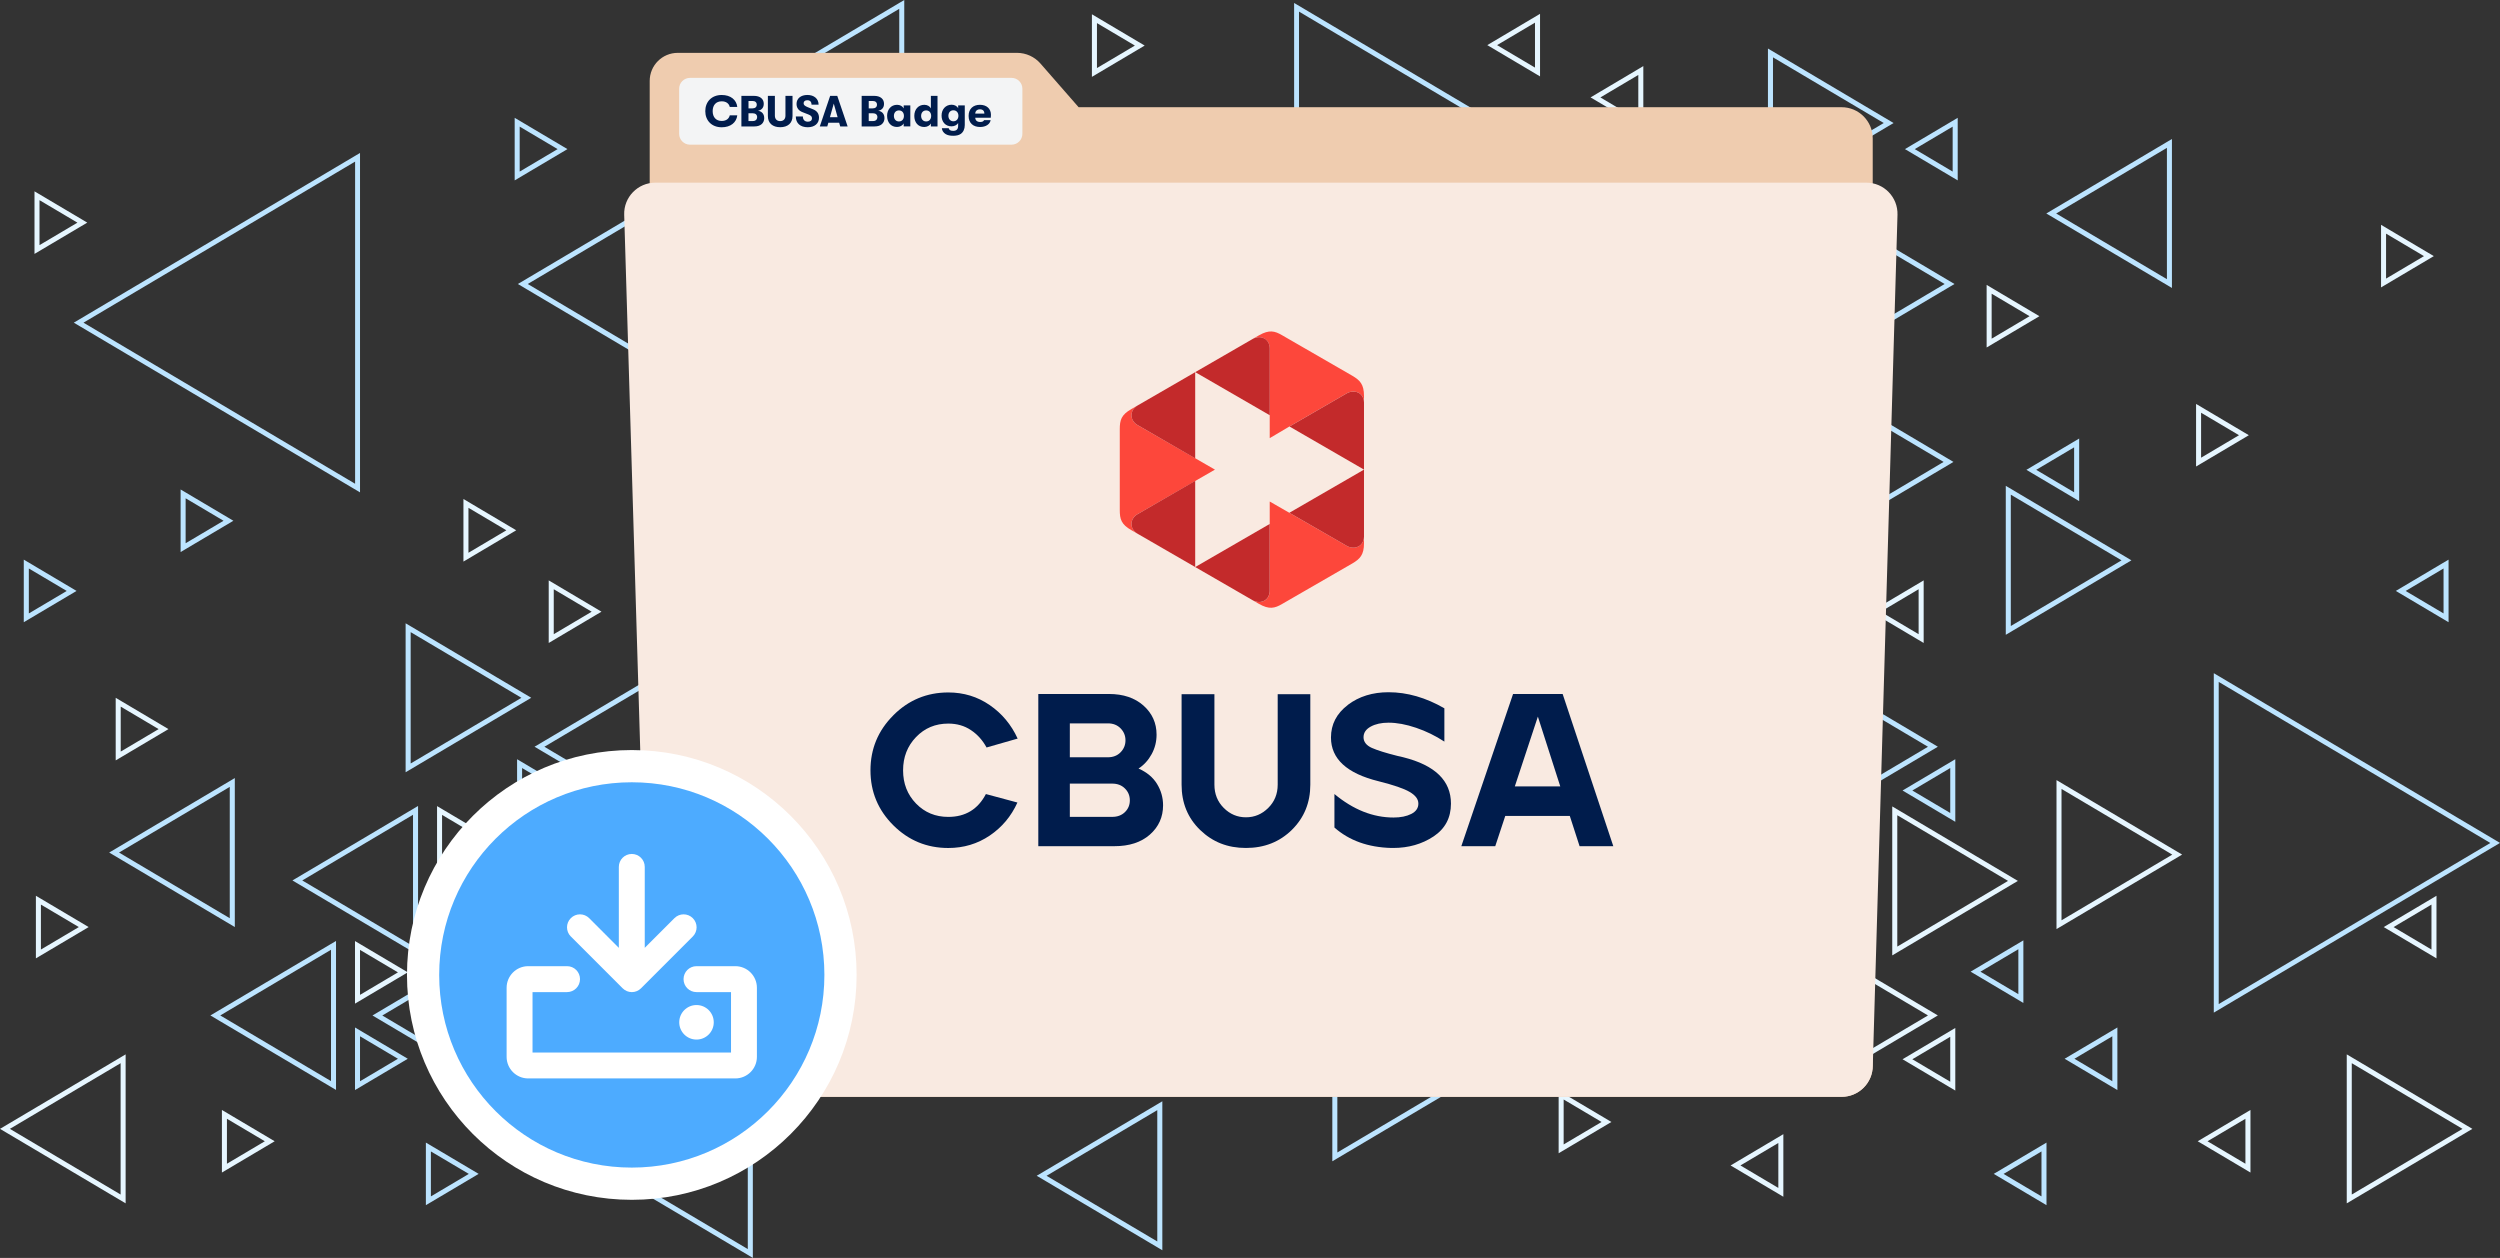 <svg width="473" height="238" viewBox="0 0 473 238" fill="none" xmlns="http://www.w3.org/2000/svg">
<rect x="0" y="0" width="473" height="238" fill="#333333" stroke="none"/>
<g clip-path="url(#clip0_0_99)">
<path d="M214.718 26.026V34.531L221.891 30.279L214.718 26.026ZM213.763 24.358L223.746 30.279L213.763 36.199V24.358Z" fill="#E6F6FF"/>
<path d="M190.776 27.244V35.749L197.95 31.497L190.776 27.244ZM189.827 25.577L199.811 31.497L189.827 37.417V25.577Z" fill="#BCE4FF"/>
<path d="M151.989 27.244V35.749L159.162 31.497L151.989 27.244ZM151.04 25.577L161.023 31.497L151.04 37.417V25.577Z" fill="#E6F6FF"/>
<path d="M231.468 152.753L210.515 165.178L231.468 177.603V152.753ZM232.417 151.085V179.271L208.648 165.178L232.417 151.085Z" fill="#BCE4FF"/>
<path d="M236.965 152.771V161.276L244.139 157.023L236.965 152.771ZM236.01 151.103L245.994 157.023L236.01 162.944V151.103Z" fill="#E6F6FF"/>
<path d="M236.965 169.123V177.628L244.139 173.375L236.965 169.123ZM236.01 167.455L245.994 173.375L236.01 179.295V167.455Z" fill="#E6F6FF"/>
<path d="M246.61 178.298L225.657 190.724L246.61 203.149V178.298ZM247.559 176.631V204.817L223.79 190.724L247.559 176.631Z" fill="#E6F6FF"/>
<path d="M221.442 178.323V186.828L228.615 182.576L221.442 178.323ZM220.493 176.655L230.476 182.576L220.493 188.496V176.655Z" fill="#E6F6FF"/>
<path d="M207.545 4.369V12.874L214.718 8.622L207.545 4.369ZM206.59 2.702L216.573 8.622L206.59 14.542V2.702Z" fill="#E6F6FF"/>
<path d="M170.138 1.668L149.185 14.093L170.138 26.518V1.668ZM171.087 0V28.186L147.318 14.093L171.087 0Z" fill="#BCE4FF"/>
<path d="M175.635 18.038V26.543L182.808 22.29L175.635 18.038ZM174.686 16.37L184.669 22.29L174.686 28.211V16.37Z" fill="#E6F6FF"/>
<path d="M206.3 169.036V177.541L213.473 173.289L206.3 169.036ZM205.351 167.369L215.334 173.289L205.351 179.209V167.369Z" fill="#E6F6FF"/>
<path d="M120.8 41.307L99.847 53.732L120.8 66.157V41.307ZM121.749 39.639V67.825L97.98 53.732L121.749 39.639Z" fill="#BCE4FF"/>
<path d="M128.99 66.613V75.118L136.163 70.865L128.99 66.613ZM128.041 64.945L138.024 70.865L128.041 76.785V64.945Z" fill="#E6F6FF"/>
<path d="M7.475 37.873V46.378L14.649 42.125L7.475 37.873ZM6.526 36.199L16.51 42.119L6.526 48.039V36.199Z" fill="#E6F6FF"/>
<path d="M143.515 42.125V50.63L136.342 46.378L143.515 42.125ZM144.464 40.451L134.481 46.372L144.464 52.292V40.451Z" fill="#E6F6FF"/>
<path d="M141.482 211.476L120.529 223.901L141.482 236.326V211.476ZM142.437 209.808V237.994L118.668 223.901L142.437 209.808Z" fill="#BCE4FF"/>
<path d="M88.631 96.079V104.584L95.804 100.331L88.631 96.079ZM87.682 94.411L97.665 100.331L87.682 106.252V94.411Z" fill="#E6F6FF"/>
<path d="M136.385 103.168V111.673L143.558 107.421L136.385 103.168ZM135.43 101.501L145.413 107.421L135.43 113.341V101.501Z" fill="#BCE4FF"/>
<path d="M160.111 194.669V203.174L167.284 198.921L160.111 194.669ZM159.162 193.001L169.146 198.921L159.162 204.841V193.001Z" fill="#E6F6FF"/>
<path d="M160.111 194.669V203.174L167.284 198.921L160.111 194.669ZM159.162 193.001L169.146 198.921L159.162 204.841V193.001Z" fill="#E6F6FF"/>
<path d="M123.949 128.862L102.996 141.287L123.949 153.713V128.862ZM124.904 127.188V155.374L101.135 141.281L124.904 127.188Z" fill="#BCE4FF"/>
<path d="M129.446 128.881V137.386L136.619 133.133L129.446 128.881ZM128.497 127.213L138.48 133.133L128.497 139.053V127.213Z" fill="#BCE4FF"/>
<path d="M129.446 145.232V153.737L136.619 149.485L129.446 145.232ZM128.497 143.558L138.48 149.478L128.497 155.399V143.558Z" fill="#E6F6FF"/>
<path d="M123.949 179.695L102.996 192.121L123.949 204.546V179.695ZM124.904 178.028V206.214L101.135 192.121L124.904 178.028Z" fill="#E6F6FF"/>
<path d="M129.446 179.72V188.225L136.619 183.973L129.446 179.72ZM128.497 178.046L138.48 183.966L128.497 189.887V178.046Z" fill="#E6F6FF"/>
<path d="M129.446 196.066V204.571L136.619 200.318L129.446 196.066ZM128.497 194.398L138.48 200.318L128.497 206.238V194.398Z" fill="#E6F6FF"/>
<path d="M139.473 154.156L118.52 166.581L139.473 179.006V154.156ZM140.428 152.488V180.674L116.659 166.581L140.428 152.488Z" fill="#BCE4FF"/>
<path d="M114.304 154.18V162.685L121.478 158.433L114.304 154.18ZM113.355 152.512L123.339 158.433L113.355 164.353V152.512Z" fill="#E6F6FF"/>
<path d="M114.304 170.526V179.031L121.478 174.778L114.304 170.526ZM113.355 168.858L123.339 174.778L113.355 180.699V168.858Z" fill="#E6F6FF"/>
<path d="M98.781 196.158V204.663L105.954 200.41L98.781 196.158ZM97.832 194.49L107.815 200.41L97.832 206.331V194.49Z" fill="#E6F6FF"/>
<path d="M104.771 111.483V119.988L111.944 115.735L104.771 111.483ZM103.816 109.809L113.799 115.729L103.816 121.649V109.809Z" fill="#E6F6FF"/>
<path d="M108.807 154.242L87.854 166.667L108.807 179.092V154.242ZM109.763 152.574V180.76L85.993 166.667L109.763 152.574Z" fill="#E6F6FF"/>
<path d="M98.781 179.812V188.317L105.954 184.065L98.781 179.812ZM97.832 178.145L107.815 184.065L97.832 189.985V178.145Z" fill="#BCE4FF"/>
<path d="M62.625 179.695L41.672 192.121L62.625 204.546V179.695ZM63.574 178.028V206.214L39.804 192.121L63.574 178.028Z" fill="#BCE4FF"/>
<path d="M68.115 179.72V188.225L75.289 183.973L68.115 179.72ZM67.166 178.046L77.15 183.966L67.166 189.887V178.046Z" fill="#E6F6FF"/>
<path d="M68.115 196.066V204.571L75.289 200.318L68.115 196.066ZM67.166 194.398L77.15 200.318L67.166 206.238V194.398Z" fill="#BCE4FF"/>
<path d="M78.142 154.156L57.189 166.581L78.142 179.006V154.156ZM79.097 152.488V180.674L55.328 166.581L79.097 152.488Z" fill="#BCE4FF"/>
<path d="M83.639 154.18V162.685L90.812 158.433L83.639 154.18ZM82.69 152.512L92.674 158.433L82.69 164.353V152.512Z" fill="#E6F6FF"/>
<path d="M83.639 170.526V179.031L90.812 174.778L83.639 170.526ZM82.69 168.858L92.674 174.778L82.69 180.699V168.858Z" fill="#BCE4FF"/>
<path d="M42.935 211.672V220.178L50.108 215.925L42.935 211.672ZM41.986 210.005L51.969 215.925L41.986 221.845V210.005Z" fill="#E6F6FF"/>
<path d="M22.839 133.693V142.198L30.012 137.946L22.839 133.693ZM21.89 132.025L31.873 137.946L21.89 143.866V132.025Z" fill="#E6F6FF"/>
<path d="M43.471 148.875L22.518 161.301L43.471 173.726V148.875ZM44.426 147.208V175.394L20.657 161.301L44.426 147.208Z" fill="#BCE4FF"/>
<path d="M7.74 171.147V179.652L14.914 175.4L7.74 171.147ZM6.791 169.48L16.775 175.4L6.791 181.32V169.48Z" fill="#E6F6FF"/>
<path d="M22.82 201.155L1.867 213.58L22.82 226.006V201.155ZM23.769 199.487V227.673L0 213.58L23.769 199.487Z" fill="#E6F6FF"/>
<path d="M35.121 94.276V102.781L42.294 98.528L35.121 94.276ZM34.172 92.608L44.155 98.528L34.172 104.448V92.608Z" fill="#BCE4FF"/>
<path d="M67.185 30.574L15.795 61.049L67.185 91.525V30.574ZM68.115 28.937V93.156L13.964 61.049L68.115 28.937Z" fill="#BCE4FF"/>
<path d="M309.968 14.179V22.684L302.794 18.432L309.968 14.179ZM310.917 12.505L300.933 18.426L310.917 24.346V12.505Z" fill="#E6F6FF"/>
<path d="M346.777 74.97L367.73 87.395L346.777 99.82V74.97ZM345.828 73.302V101.488L369.597 87.395L345.828 73.302Z" fill="#BCE4FF"/>
<path d="M290.42 4.283V12.788L283.247 8.536L290.42 4.283ZM291.375 2.616L281.392 8.536L291.375 14.456V2.616Z" fill="#E6F6FF"/>
<path d="M346.974 41.307L367.927 53.732L346.974 66.157V41.307ZM346.019 39.639V67.825L369.788 53.732L346.019 39.639Z" fill="#BCE4FF"/>
<path d="M376.82 55.572V64.077L383.993 59.825L376.82 55.572ZM375.871 53.904L385.854 59.825L375.871 65.745V53.904Z" fill="#E6F6FF"/>
<path d="M451.443 44.205V52.71L458.616 48.458L451.443 44.205ZM450.494 42.538L460.478 48.458L450.494 54.378V42.538Z" fill="#E6F6FF"/>
<path d="M295.843 208.023V216.528L303.016 212.276L295.843 208.023ZM294.894 206.355L304.877 212.276L294.894 218.196V206.355Z" fill="#E6F6FF"/>
<path d="M343.819 128.862L364.772 141.287L343.819 153.713V128.862ZM342.87 127.188V155.374L366.639 141.281L342.87 127.188Z" fill="#BCE4FF"/>
<path d="M343.819 179.695L364.772 192.121L343.819 204.546V179.695ZM342.87 178.028V206.214L366.639 192.121L342.87 178.028Z" fill="#E6F6FF"/>
<path d="M336.461 216.251V224.756L329.288 220.504L336.461 216.251ZM337.41 214.583L327.426 220.504L337.41 226.424V214.583Z" fill="#E6F6FF"/>
<path d="M353.47 154.18V162.685L346.296 158.433L353.47 154.18ZM354.419 152.512L344.435 158.433L354.419 164.353V152.512Z" fill="#E6F6FF"/>
<path d="M353.47 170.526V179.031L346.296 174.778L353.47 170.526ZM354.419 168.858L344.435 174.778L354.419 180.699V168.858Z" fill="#E6F6FF"/>
<path d="M368.987 196.158V204.663L361.814 200.41L368.987 196.158ZM369.942 194.49L359.959 200.41L369.942 206.331V194.49Z" fill="#E6F6FF"/>
<path d="M363.003 111.483V119.988L355.83 115.735L363.003 111.483ZM363.958 109.809L353.975 115.729L363.958 121.649V109.809Z" fill="#E6F6FF"/>
<path d="M358.967 154.242L379.92 166.667L358.967 179.092V154.242ZM358.012 152.574V180.76L381.781 166.667L358.012 152.574Z" fill="#E6F6FF"/>
<path d="M381.873 179.591V188.096L374.7 183.843L381.873 179.591ZM382.822 177.917L372.839 183.837L382.822 189.758V177.917Z" fill="#BCE4FF"/>
<path d="M399.652 196.066V204.571L392.479 200.318L399.652 196.066ZM400.608 194.398L390.624 200.318L400.608 206.238V194.398Z" fill="#BCE4FF"/>
<path d="M424.833 211.672V220.178L417.66 215.925L424.833 211.672ZM425.788 210.005L415.805 215.925L425.788 221.845V210.005Z" fill="#E6F6FF"/>
<path d="M416.446 78.09V86.595L423.619 82.343L416.446 78.09ZM415.497 76.422L425.48 82.343L415.497 88.263V76.422Z" fill="#E6F6FF"/>
<path d="M380.444 93.593L401.396 106.018L380.444 118.443V93.593ZM379.494 91.919V120.105L403.264 106.012L379.494 91.919Z" fill="#BCE4FF"/>
<path d="M460.034 171.147V179.652L452.861 175.4L460.034 171.147ZM460.983 169.48L450.999 175.4L460.983 181.32V169.48Z" fill="#E6F6FF"/>
<path d="M444.954 201.155L465.907 213.58L444.954 226.006V201.155ZM444.005 199.487V227.673L467.774 213.58L444.005 199.487Z" fill="#E6F6FF"/>
<path d="M392.424 84.638V93.143L385.25 88.891L392.424 84.638ZM393.379 82.97L383.395 88.891L393.379 94.811V82.97Z" fill="#BCE4FF"/>
<path d="M390.039 149.269L410.992 161.695L390.039 174.12V149.269ZM389.09 147.595V175.781L412.859 161.688L389.09 147.595Z" fill="#E6F6FF"/>
<path d="M218.958 210.035L198.005 222.461L218.958 234.886V210.035ZM219.913 208.362V236.548L196.144 222.455L219.913 208.362Z" fill="#BCE4FF"/>
<path d="M81.525 217.851V226.356L88.699 222.104L81.525 217.851ZM80.576 216.177L90.56 222.098L80.576 228.018V216.177Z" fill="#BCE4FF"/>
<path d="M98.781 145.312V153.817L105.954 149.565L98.781 145.312ZM97.832 143.644L107.815 149.565L97.832 155.485V143.644Z" fill="#BCE4FF"/>
<path d="M77.698 119.6L98.651 132.025L77.698 144.451V119.6ZM76.743 117.926V146.112L100.512 132.019L76.743 117.926Z" fill="#BCE4FF"/>
<path d="M5.454 107.556V116.061L12.627 111.809L5.454 107.556ZM4.499 105.882L14.482 111.803L4.499 117.723V105.882Z" fill="#BCE4FF"/>
<path d="M93.284 179.708L72.331 192.133L93.284 204.558V179.708ZM94.239 178.034V206.22L70.47 192.127L94.239 178.034Z" fill="#BCE4FF"/>
<path d="M98.325 23.958V32.463L105.498 28.211L98.325 23.958ZM97.376 22.29L107.359 28.211L97.376 34.131V22.29Z" fill="#BCE4FF"/>
<path d="M335.45 10.85L356.403 23.275L335.45 35.7V10.85ZM334.495 9.182V37.368L358.264 23.275L334.495 9.182Z" fill="#BCE4FF"/>
<path d="M253.025 193.198L273.978 205.623L253.025 218.048V193.198ZM252.076 191.53V219.716L275.845 205.623L252.076 191.53Z" fill="#BCE4FF"/>
<path d="M386.249 217.851V226.356L379.075 222.104L386.249 217.851ZM387.198 216.177L377.214 222.098L387.198 228.018V216.177Z" fill="#BCE4FF"/>
<path d="M368.987 145.312V153.817L361.814 149.565L368.987 145.312ZM369.942 143.644L359.959 149.565L369.942 155.485V143.644Z" fill="#BCE4FF"/>
<path d="M409.981 27.971L389.028 40.396L409.981 52.821V27.971ZM410.93 26.297V54.483L387.161 40.39L410.93 26.297Z" fill="#BCE4FF"/>
<path d="M462.32 107.556V116.061L455.147 111.809L462.32 107.556ZM463.269 105.882L453.286 111.803L463.269 117.723V105.882Z" fill="#BCE4FF"/>
<path d="M369.443 23.958V32.463L362.27 28.211L369.443 23.958ZM370.398 22.29L360.415 28.211L370.398 34.131V22.29Z" fill="#BCE4FF"/>
<path d="M419.78 129.016L471.17 159.491L419.78 189.967V129.022M418.849 127.373V191.591L473 159.479L418.849 127.367V127.373Z" fill="#BCE4FF"/>
<path d="M245.772 2.197L297.162 32.672L245.772 63.148V2.197ZM244.847 0.56V64.779L298.998 32.666L244.847 0.56Z" fill="#BCE4FF"/>
</g>
<path fill-rule="evenodd" clip-rule="evenodd" d="M122.924 201.622V15.307C122.924 12.376 125.3 10 128.229 10H192.415C194.118 10 195.733 10.737 196.853 12.017L204.074 20.283H348.425C351.679 20.283 354.32 22.925 354.32 26.18V201.622C354.32 204.877 351.679 207.518 348.425 207.518H128.819C125.565 207.518 122.924 204.877 122.924 201.622Z" fill="#EFCCAF"/>
<path d="M191.383 14.735H130.546C129.413 14.735 128.495 15.653 128.495 16.787V25.319C128.495 26.452 129.413 27.371 130.546 27.371H191.383C192.516 27.371 193.435 26.452 193.435 25.319V16.787C193.435 15.653 192.516 14.735 191.383 14.735Z" fill="#F3F4F5"/>
<path d="M133.44 21.026C133.44 19.252 134.643 17.972 136.546 17.972C138.238 17.972 139.335 18.874 139.494 20.236H138.073C137.926 19.582 137.378 19.169 136.552 19.169C135.462 19.169 134.837 19.894 134.837 21.026C134.837 22.158 135.462 22.884 136.552 22.884C137.378 22.884 137.926 22.471 138.073 21.816H139.494C139.335 23.178 138.238 24.081 136.546 24.081C134.648 24.081 133.44 22.801 133.44 21.026Z" fill="#001C4C"/>
<path d="M144.593 22.318C144.593 23.308 143.891 23.921 142.742 23.921H140.272V18.137H142.647C143.797 18.137 144.504 18.709 144.504 19.641C144.504 20.39 144.068 20.838 143.396 20.961C144.062 21.026 144.587 21.516 144.587 22.318H144.593ZM141.616 19.104V20.507H142.358C142.871 20.507 143.178 20.242 143.178 19.806C143.178 19.369 142.883 19.104 142.358 19.104H141.616ZM142.447 22.901C142.942 22.901 143.249 22.618 143.249 22.141C143.249 21.71 142.924 21.433 142.447 21.433H141.61V22.901H142.447Z" fill="#001C4C"/>
<path d="M145.282 21.964V18.137H146.608V21.881C146.608 22.542 147.003 22.913 147.611 22.913C148.218 22.913 148.607 22.542 148.607 21.881V18.137H149.945V21.964C149.945 23.308 149.031 24.069 147.611 24.069C146.19 24.069 145.282 23.308 145.282 21.964Z" fill="#001C4C"/>
<path d="M150.564 22.029H151.902C151.902 22.654 152.255 23.025 152.845 23.025C153.34 23.025 153.623 22.795 153.623 22.388C153.623 22.035 153.44 21.852 152.921 21.645L151.878 21.239C151.1 20.95 150.705 20.413 150.705 19.658C150.705 18.644 151.507 17.966 152.762 17.966C154.018 17.966 154.878 18.685 154.878 19.8H153.54C153.54 19.263 153.257 18.963 152.739 18.963C152.303 18.963 152.043 19.187 152.043 19.535C152.043 19.859 152.267 20.053 152.833 20.283L153.788 20.661C154.59 20.973 154.955 21.51 154.955 22.288C154.955 23.367 154.112 24.075 152.833 24.075C151.412 24.075 150.564 23.314 150.564 22.017V22.029Z" fill="#001C4C"/>
<path d="M158.969 23.921L158.769 23.22H156.723L156.523 23.921H155.108L157.065 18.137H158.409L160.372 23.921H158.957H158.969ZM157.018 22.17H158.474L157.749 19.599L157.024 22.17H157.018Z" fill="#001C4C"/>
<path d="M167.345 22.318C167.345 23.308 166.644 23.921 165.495 23.921H163.025V18.137H165.4C166.55 18.137 167.257 18.709 167.257 19.641C167.257 20.39 166.821 20.838 166.149 20.961C166.815 21.026 167.339 21.516 167.339 22.318H167.345ZM164.363 19.104V20.507H165.105C165.618 20.507 165.925 20.242 165.925 19.806C165.925 19.369 165.63 19.104 165.105 19.104H164.363ZM165.2 22.901C165.695 22.901 166.001 22.618 166.001 22.141C166.001 21.71 165.677 21.433 165.2 21.433H164.363V22.901H165.2Z" fill="#001C4C"/>
<path d="M167.835 21.928C167.835 20.737 168.571 19.829 169.727 19.829C170.304 19.829 170.758 20.101 170.976 20.507V19.936H172.232V23.916H170.976V23.355C170.764 23.75 170.263 24.022 169.715 24.022C168.524 24.022 167.841 23.119 167.841 21.923L167.835 21.928ZM171.024 21.928C171.024 21.357 170.699 20.891 170.075 20.891C169.491 20.891 169.126 21.327 169.126 21.928C169.126 22.53 169.491 22.978 170.075 22.978C170.699 22.978 171.024 22.506 171.024 21.928Z" fill="#001C4C"/>
<path d="M176.122 18.137H177.378V23.921H176.122V23.361C175.91 23.756 175.415 24.028 174.861 24.028C173.67 24.028 172.986 23.125 172.986 21.928C172.986 20.732 173.723 19.829 174.879 19.829C175.456 19.829 175.91 20.101 176.122 20.507V18.137ZM176.175 21.928C176.175 21.357 175.851 20.891 175.226 20.891C174.643 20.891 174.277 21.327 174.277 21.928C174.277 22.53 174.643 22.978 175.226 22.978C175.851 22.978 176.175 22.506 176.175 21.928Z" fill="#001C4C"/>
<path d="M181.274 19.936H182.536V23.662C182.53 24.428 182.253 25 181.769 25.337C181.404 25.59 180.92 25.69 180.349 25.69C179.777 25.69 179.299 25.602 178.91 25.366C178.504 25.118 178.215 24.688 178.203 24.258H179.494C179.553 24.57 179.824 24.759 180.337 24.759C180.92 24.759 181.28 24.505 181.28 23.792V23.261C181.08 23.656 180.555 23.904 180.036 23.904C178.857 23.904 178.144 23.043 178.144 21.869C178.144 20.696 178.905 19.812 180.054 19.812C180.596 19.812 181.086 20.077 181.286 20.49V19.918L181.274 19.936ZM181.333 21.905C181.333 21.327 180.979 20.867 180.378 20.867C179.806 20.867 179.435 21.303 179.435 21.905C179.435 22.506 179.806 22.948 180.378 22.948C180.979 22.948 181.333 22.489 181.333 21.905Z" fill="#001C4C"/>
<path d="M187.458 22.276H184.516C184.54 22.795 184.888 23.078 185.447 23.078C185.837 23.078 186.084 22.972 186.19 22.724H187.428C187.304 23.509 186.503 24.028 185.447 24.028C184.092 24.028 183.261 23.261 183.261 21.928C183.261 20.596 184.109 19.829 185.406 19.829C186.703 19.829 187.487 20.596 187.487 21.722C187.487 21.928 187.481 22.052 187.452 22.276H187.458ZM186.243 21.492C186.237 20.961 185.937 20.684 185.4 20.684C184.864 20.684 184.528 21.009 184.516 21.492H186.243Z" fill="#001C4C"/>
<path fill-rule="evenodd" clip-rule="evenodd" d="M122.924 201.622L118.097 40.632C117.996 37.306 120.667 34.559 123.991 34.559H353.111C356.436 34.559 359.1 37.306 359.006 40.626L354.332 201.622C354.332 204.877 351.691 207.518 348.437 207.518H128.819C125.565 207.518 122.924 204.877 122.924 201.622Z" fill="#F9EAE1"/>
<path d="M119.535 227.006C143.026 227.006 162.07 207.956 162.07 184.457C162.07 160.958 143.026 141.909 119.535 141.909C96.043 141.909 77 160.958 77 184.457C77 207.956 96.043 227.006 119.535 227.006Z" fill="white"/>
<path d="M119.535 220.909C139.66 220.909 155.975 204.589 155.975 184.457C155.975 164.326 139.66 148.006 119.535 148.006C99.41 148.006 83.095 164.326 83.095 184.457C83.095 204.589 99.41 220.909 119.535 220.909Z" fill="#4DABFF"/>
<path d="M107.999 177.187C107.039 176.226 107.039 174.675 107.999 173.714C108.96 172.753 110.51 172.753 111.471 173.714L117.083 179.333V164.02C117.083 162.67 118.179 161.567 119.535 161.567C120.891 161.567 121.987 162.664 121.987 164.02V179.333L127.605 173.714C128.565 172.753 130.116 172.753 131.076 173.714C132.037 174.675 132.037 176.226 131.076 177.187L121.28 186.987C120.325 187.948 118.775 187.948 117.814 186.993C117.814 186.993 117.814 186.993 117.808 186.987L108.011 177.187H107.999ZM139.128 182.8H131.778C130.428 182.8 129.326 183.897 129.326 185.253C129.326 186.61 130.422 187.706 131.778 187.706H138.309V199.139H100.755V187.706H107.286C108.636 187.706 109.738 186.61 109.738 185.253C109.738 183.897 108.642 182.8 107.286 182.8H99.936C97.684 182.8 95.851 184.628 95.851 186.887V199.953C95.851 202.206 97.678 204.039 99.936 204.039H139.122C141.374 204.039 143.207 202.211 143.207 199.953V186.887C143.207 184.634 141.38 182.8 139.122 182.8H139.128ZM135.043 193.42C135.043 191.616 133.582 190.153 131.778 190.153C129.974 190.153 128.512 191.616 128.512 193.42C128.512 195.224 129.974 196.687 131.778 196.687C133.582 196.687 135.043 195.224 135.043 193.42Z" fill="white"/>
<path d="M215.262 97.261L229.869 88.853L215.262 80.445C215.262 80.445 214.071 79.849 214.071 78.575C214.071 77.514 214.897 76.924 215.168 76.759L214.071 77.384C212.12 78.487 211.861 79.507 211.861 81.205V96.495C211.861 98.193 212.114 99.213 214.071 100.315L226.131 107.279L215.262 100.994C215.262 100.994 214.071 100.398 214.071 99.124C214.071 97.851 215.262 97.255 215.262 97.255V97.261Z" fill="#FD473B"/>
<path d="M215.174 76.753L215.262 76.7C215.262 76.7 215.227 76.718 215.174 76.753Z" fill="#FD473B"/>
<path d="M257.048 103.376C255.946 103.971 254.838 103.293 254.838 103.293L240.231 94.885V111.707C240.231 111.707 240.314 113.069 239.211 113.659C238.339 114.131 237.467 113.801 237.142 113.647L238.192 114.255C240.143 115.357 241.163 115.104 242.607 114.255L255.858 106.607C257.302 105.758 258.068 104.991 258.068 102.786V101.565C258.056 101.925 257.938 102.898 257.048 103.376Z" fill="#FD473B"/>
<path d="M255.858 71.093L242.607 63.445C241.163 62.596 240.143 62.343 238.192 63.445L237.142 64.052C237.467 63.893 238.339 63.569 239.211 64.041C240.314 64.636 240.231 65.992 240.231 65.992V82.897L243.968 80.686L254.838 74.401C254.838 74.401 255.94 73.723 257.048 74.318C257.938 74.796 258.056 75.769 258.068 76.134V74.914C258.068 72.703 257.302 71.942 255.858 71.093Z" fill="#FD473B"/>
<path d="M215.262 80.439L226.131 86.724V70.415L215.262 76.7C215.262 76.7 214.071 77.296 214.071 78.57C214.071 79.843 215.262 80.439 215.262 80.439Z" fill="#C32A2B"/>
<path d="M215.262 97.261C215.262 97.261 214.071 97.857 214.071 99.13C214.071 100.404 215.262 100.999 215.262 100.999L226.131 107.285V90.975L215.262 97.261Z" fill="#C32A2B"/>
<path d="M240.231 99.13L226.132 107.285L237.137 113.641C237.461 113.801 238.333 114.125 239.206 113.653C240.308 113.058 240.225 111.701 240.225 111.701V99.13H240.231Z" fill="#C32A2B"/>
<path d="M254.838 103.293C254.838 103.293 255.94 103.971 257.048 103.376C257.938 102.898 258.056 101.925 258.068 101.565V88.853L243.945 97.019L254.838 103.293Z" fill="#C32A2B"/>
<path d="M257.048 74.324C255.946 73.728 254.838 74.407 254.838 74.407L243.968 80.692L258.068 88.847V76.276V76.134C258.056 75.775 257.938 74.802 257.048 74.318V74.324Z" fill="#C32A2B"/>
<path d="M239.211 64.041C238.339 63.569 237.467 63.899 237.142 64.052L226.137 70.409L240.237 78.564V65.992C240.237 65.992 240.32 64.63 239.217 64.041H239.211Z" fill="#C32A2B"/>
<path d="M169.014 135.334C171.89 132.457 175.362 131.012 179.417 131.012C182.323 131.012 184.935 131.808 187.251 133.4C189.568 134.992 191.33 137.103 192.539 139.739L186.656 141.425C185.913 140.051 184.929 138.955 183.697 138.135C182.465 137.31 181.038 136.903 179.417 136.903C176.977 136.903 174.943 137.752 173.311 139.456C171.678 141.154 170.864 143.253 170.864 145.753C170.864 148.253 171.678 150.341 173.311 152.027C174.943 153.713 176.977 154.557 179.417 154.557C182.653 154.557 185.023 153.118 186.532 150.235L192.497 151.838C191.318 154.445 189.568 156.526 187.251 158.094C184.935 159.657 182.323 160.441 179.417 160.441C175.356 160.441 171.89 159.008 169.014 156.143C166.137 153.277 164.693 149.816 164.693 145.753C164.693 141.691 166.131 138.224 169.014 135.346V135.334Z" fill="#001C4C"/>
<path d="M209.815 131.301C212.533 131.301 214.708 132.038 216.352 133.5C217.997 134.969 218.822 136.797 218.822 138.996C218.822 140.311 218.516 141.543 217.897 142.675C217.278 143.813 216.453 144.727 215.409 145.411C216.971 146.095 218.139 147.062 218.905 148.312C219.671 149.562 220.054 150.913 220.054 152.363C220.054 154.586 219.223 156.432 217.567 157.9C215.904 159.368 213.665 160.099 210.841 160.099H196.447V131.301H209.815ZM202.412 136.856V143.277H209.609C210.594 143.277 211.401 142.964 212.014 142.333C212.633 141.702 212.94 140.948 212.94 140.069C212.94 139.191 212.633 138.436 212.014 137.805C211.395 137.174 210.594 136.861 209.609 136.861H202.412V136.856ZM202.412 148.253V154.551H210.434C211.419 154.551 212.226 154.25 212.839 153.649C213.458 153.047 213.765 152.304 213.765 151.426C213.765 150.547 213.458 149.798 212.839 149.185C212.22 148.566 211.419 148.259 210.434 148.259H202.412V148.253Z" fill="#001C4C"/>
<path d="M223.556 131.342H229.768V148.46C229.768 150.217 230.358 151.685 231.537 152.864C232.716 154.044 234.113 154.633 235.734 154.633C237.355 154.633 238.758 154.044 239.948 152.864C241.139 151.685 241.74 150.217 241.74 148.46V131.342H247.912V148.46C247.912 151.862 246.751 154.704 244.434 156.998C242.117 159.286 239.217 160.435 235.734 160.435C232.25 160.435 229.421 159.303 227.075 157.039C224.729 154.775 223.556 151.915 223.556 148.46V131.342Z" fill="#001C4C"/>
<path d="M255.015 133.359C257.125 131.767 259.689 130.971 262.707 130.971C266.244 130.971 269.769 131.985 273.276 134.013V140.311C271.602 139.214 269.822 138.341 267.93 137.699C266.037 137.056 264.299 136.732 262.707 136.732C261.363 136.732 260.237 136.979 259.335 137.475C258.433 137.97 257.98 138.642 257.98 139.491C257.98 140.34 258.51 141.042 259.565 141.508C260.62 141.974 262.247 142.481 264.44 143.029L265.018 143.153C265.183 143.206 265.348 143.247 265.513 143.277C271.519 144.786 274.52 147.705 274.52 152.039C274.52 154.728 273.423 156.797 271.231 158.254C269.038 159.71 266.485 160.435 263.579 160.435H263.249C258.864 160.323 255.268 159.038 252.474 156.567V150.229C256.04 153.189 259.766 154.675 263.662 154.675C265.006 154.675 266.12 154.45 267.016 153.996C267.906 153.542 268.354 152.894 268.354 152.045C268.354 151.196 267.812 150.488 266.727 149.845C265.642 149.203 263.674 148.525 260.827 147.811C254.82 146.331 251.82 143.572 251.82 139.538C251.82 137.044 252.887 134.986 255.026 133.365L255.015 133.359Z" fill="#001C4C"/>
<path d="M286.273 131.301H295.652L305.236 160.099H298.858L297.007 154.38H284.794L282.902 160.099H276.483L286.273 131.301ZM295.204 148.79L290.965 135.582L286.603 148.79H295.198H295.204Z" fill="#001C4C"/>
<defs>
<clipPath id="clip0_0_99">
<rect width="473" height="238" fill="white"/>
</clipPath>
</defs>
</svg>
